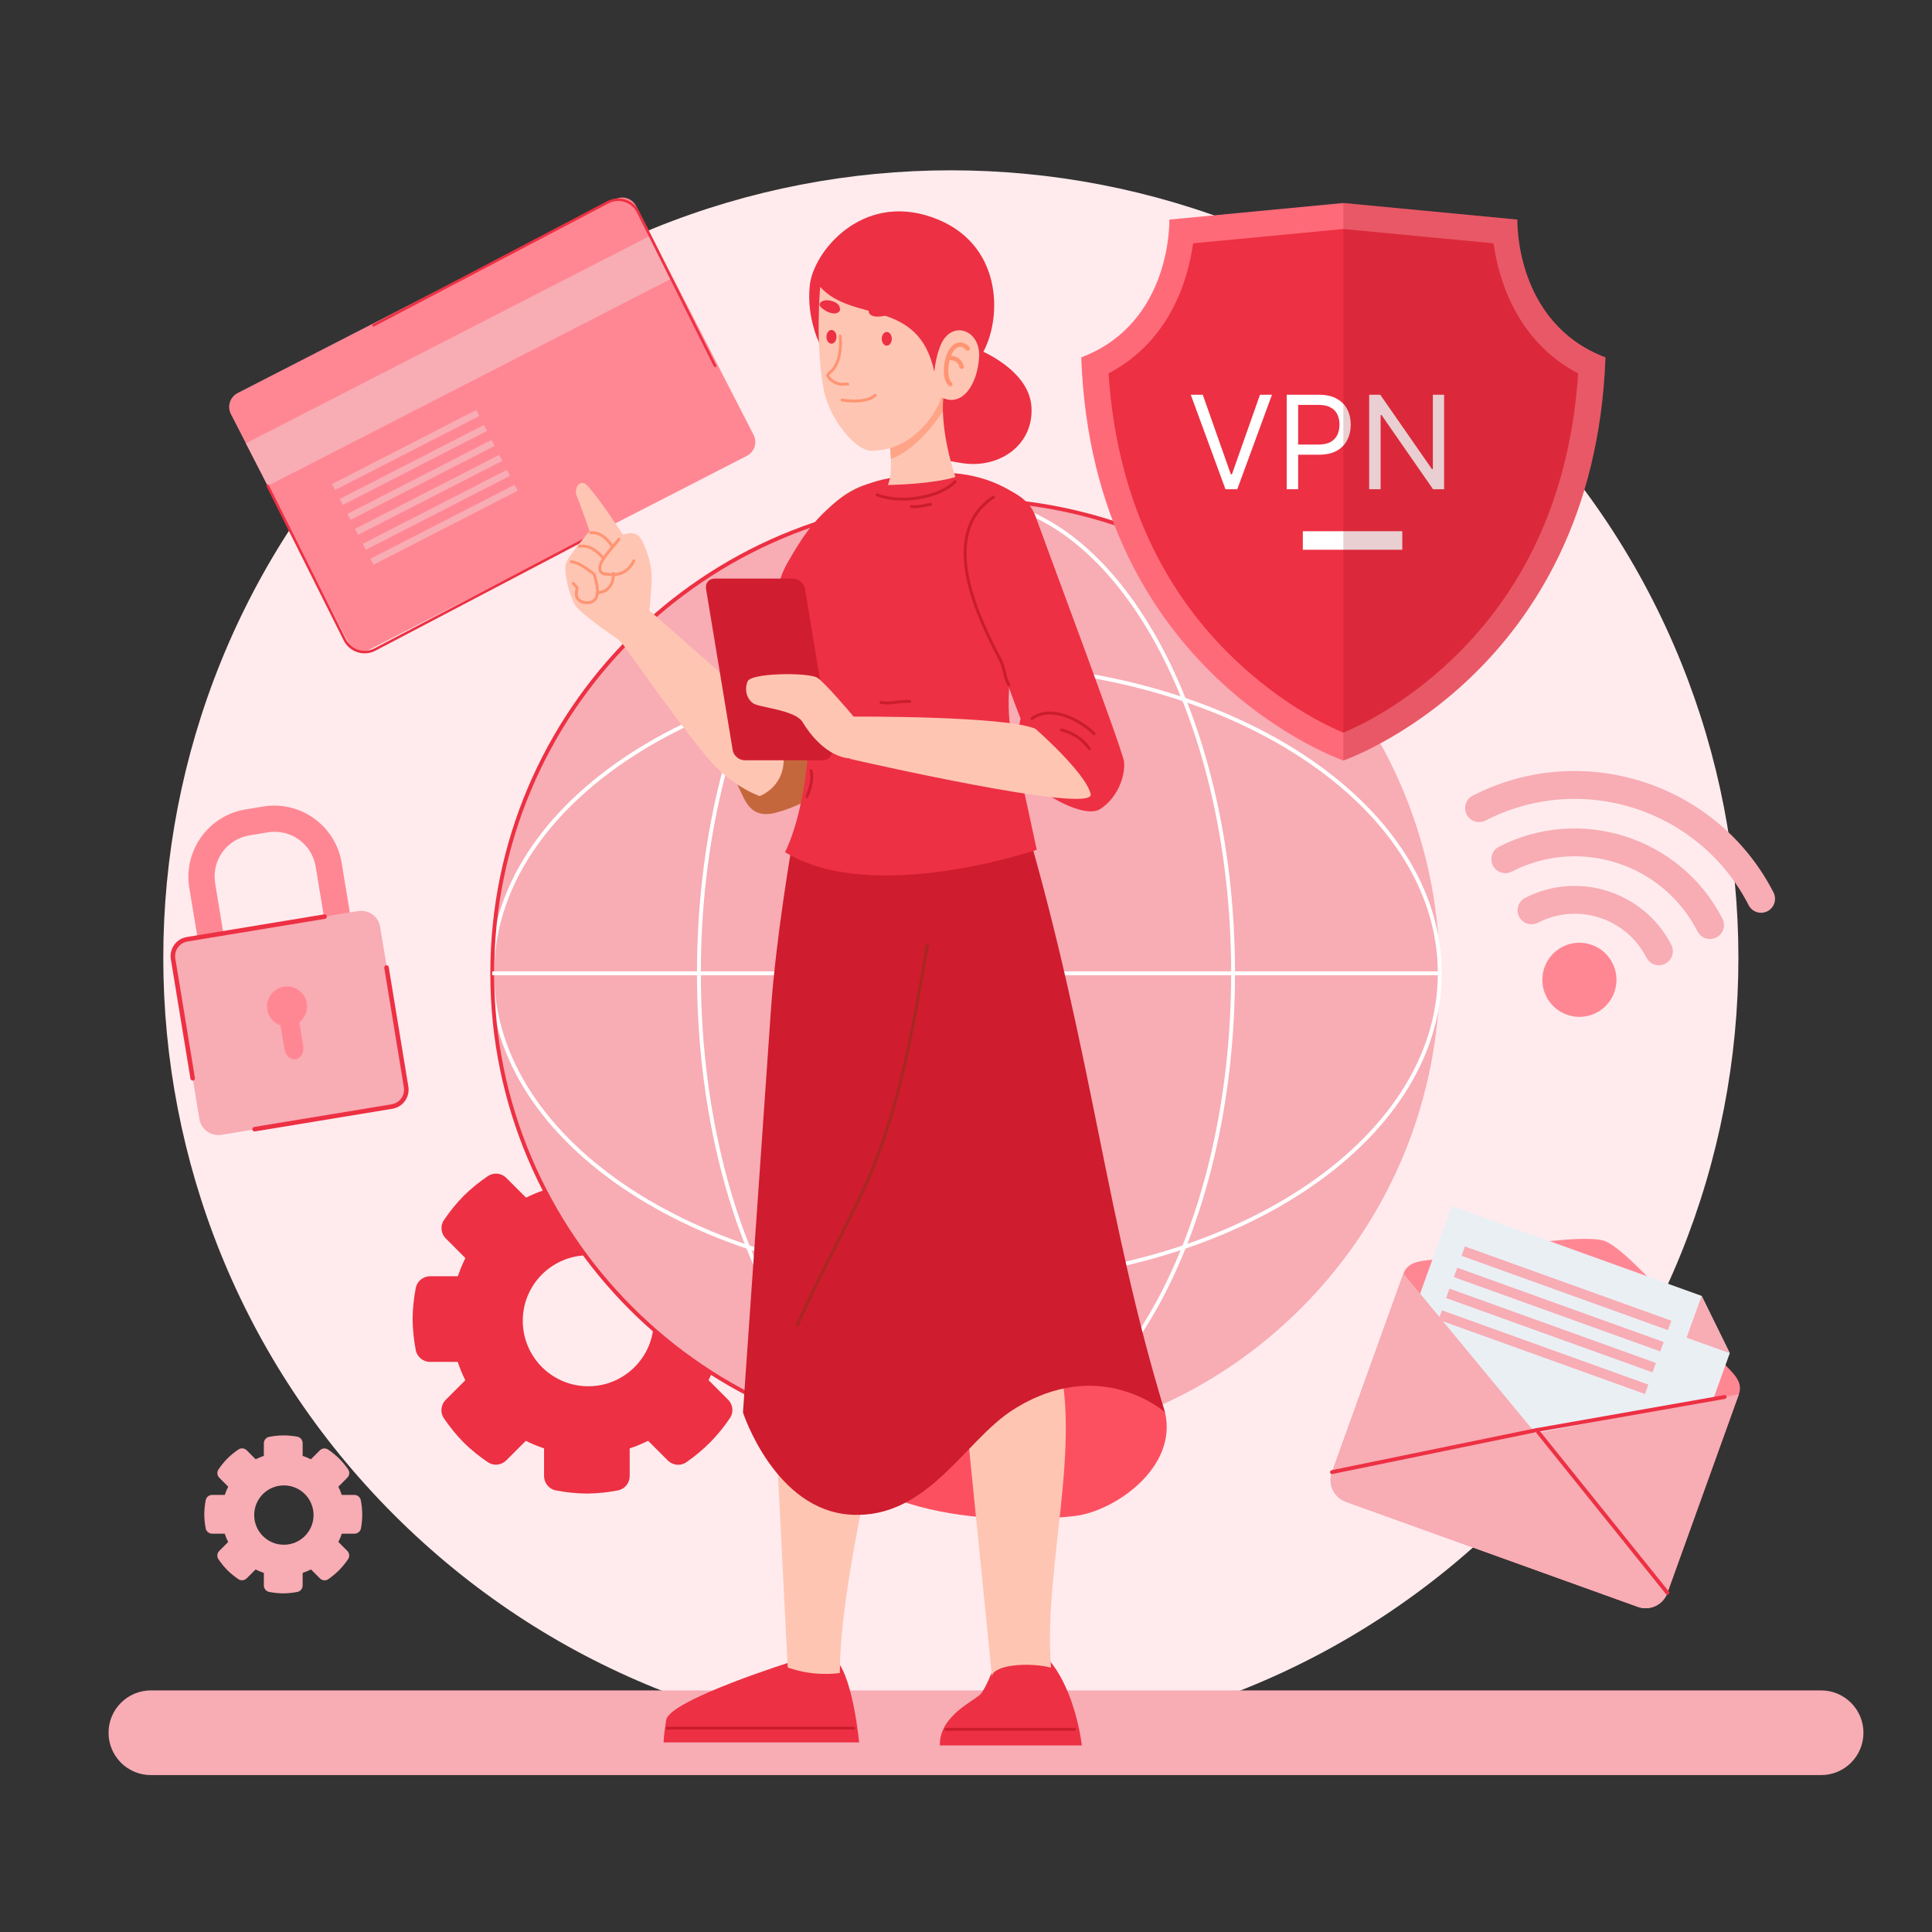 <svg width="500" height="500" viewBox="0 0 500 500" fill="none" xmlns="http://www.w3.org/2000/svg">
<rect x="0" y="0" width="500" height="500" fill="#333333" stroke="none"/>
<g clip-path="url(#clip0_35_875)">
<path d="M390.201 392.02C469.798 312.424 469.798 183.372 390.201 103.775C310.604 24.179 181.553 24.179 101.956 103.775C22.359 183.372 22.359 312.424 101.956 392.02C181.553 471.617 310.604 471.617 390.201 392.02Z" fill="#FFEBED"/>
<path d="M151.881 296.314C149.177 296.347 146.483 296.624 143.833 297.138C142.067 297.481 140.802 299.052 140.802 300.851V308.016C139.204 308.547 137.647 309.192 136.142 309.946L131.041 304.845C129.777 303.581 127.785 303.352 126.303 304.35C124.055 305.865 121.947 307.581 120.004 309.477C118.107 311.42 116.391 313.529 114.876 315.778C113.877 317.26 114.107 319.252 115.37 320.515L120.445 325.591C119.683 327.11 119.032 328.682 118.497 330.294H111.314C109.514 330.294 107.944 331.559 107.601 333.326C107.087 335.976 106.811 338.67 106.778 341.374C106.811 344.078 107.087 346.772 107.601 349.423C107.944 351.19 109.514 352.455 111.314 352.455H118.456C118.995 354.084 119.653 355.672 120.423 357.205L115.353 362.275C114.089 363.539 113.86 365.531 114.858 367.013C116.373 369.261 118.088 371.369 119.984 373.312C121.927 375.209 124.036 376.924 126.285 378.44C127.767 379.439 129.759 379.209 131.023 377.945L136.085 372.883C137.608 373.647 139.185 374.3 140.803 374.836V382.002C140.803 383.802 142.068 385.372 143.835 385.715C146.485 386.229 149.179 386.505 151.883 386.538C154.587 386.505 157.281 386.229 159.932 385.715C161.699 385.372 162.964 383.802 162.964 382.002V374.843C164.598 374.303 166.189 373.644 167.727 372.871L172.825 377.969C174.099 379.243 176.113 379.465 177.596 378.441C179.813 376.909 181.891 375.181 183.802 373.276C185.698 371.333 187.414 369.224 188.928 366.975C189.927 365.493 189.697 363.501 188.433 362.238L183.37 357.175C184.135 355.652 184.788 354.075 185.324 352.457H192.551C194.366 352.457 195.946 351.171 196.272 349.385C196.753 346.744 196.998 344.064 197.002 341.376C196.969 338.672 196.692 335.978 196.178 333.328C195.835 331.562 194.264 330.297 192.465 330.297H185.292C184.757 328.694 184.108 327.131 183.349 325.621L188.477 320.494C189.752 319.219 189.974 317.205 188.949 315.722C187.417 313.505 185.688 311.428 183.782 309.516C181.839 307.62 179.73 305.905 177.481 304.391C175.999 303.393 174.007 303.623 172.744 304.886L167.672 309.958C166.151 309.195 164.577 308.544 162.962 308.009V300.767C162.962 298.952 161.676 297.371 159.89 297.046C157.249 296.563 154.569 296.318 151.881 296.314ZM152.241 324.867C161.602 324.867 169.19 332.455 169.191 341.815V341.816C169.191 351.176 161.603 358.765 152.242 358.765C142.881 358.765 135.293 351.177 135.293 341.817C135.291 332.455 142.88 324.867 152.241 324.867Z" fill="#ED3043"/>
<path d="M73.304 371.48C72.079 371.495 70.858 371.62 69.657 371.854C68.857 372.009 68.283 372.721 68.283 373.536V376.783C67.559 377.024 66.853 377.316 66.171 377.658L63.859 375.346C63.286 374.773 62.384 374.669 61.712 375.122C60.693 375.809 59.738 376.586 58.858 377.445C57.998 378.326 57.221 379.281 56.534 380.3C56.081 380.972 56.185 381.874 56.758 382.447L59.058 384.747C58.713 385.435 58.418 386.148 58.175 386.878H54.92C54.105 386.878 53.393 387.451 53.237 388.252C53.004 389.453 52.879 390.674 52.864 391.899C52.879 393.124 53.004 394.345 53.237 395.547C53.392 396.348 54.104 396.921 54.92 396.921H58.156C58.4 397.659 58.698 398.379 59.047 399.073L56.75 401.37C56.177 401.943 56.073 402.845 56.526 403.517C57.212 404.536 57.99 405.491 58.849 406.371C59.73 407.23 60.685 408.008 61.704 408.695C62.376 409.148 63.278 409.044 63.851 408.471L66.145 406.177C66.835 406.523 67.55 406.819 68.283 407.062V410.309C68.283 411.125 68.856 411.836 69.657 411.992C70.858 412.225 72.079 412.35 73.304 412.365C74.53 412.35 75.75 412.225 76.952 411.992C77.753 411.837 78.326 411.125 78.326 410.309V407.065C79.066 406.82 79.788 406.522 80.484 406.172L82.794 408.482C83.371 409.059 84.284 409.16 84.956 408.696C85.961 408.002 86.902 407.219 87.769 406.355C88.628 405.474 89.406 404.519 90.092 403.5C90.545 402.828 90.44 401.926 89.868 401.353L87.573 399.058C87.92 398.368 88.216 397.653 88.459 396.92H91.734C92.556 396.92 93.273 396.337 93.42 395.528C93.638 394.331 93.749 393.117 93.751 391.899C93.736 390.674 93.611 389.453 93.377 388.252C93.222 387.452 92.51 386.878 91.694 386.878H88.444C88.202 386.151 87.908 385.443 87.563 384.759L89.887 382.436C90.465 381.858 90.565 380.946 90.101 380.274C89.407 379.269 88.623 378.328 87.76 377.462C86.879 376.603 85.924 375.826 84.905 375.139C84.233 374.687 83.331 374.791 82.758 375.363L80.46 377.661C79.771 377.315 79.058 377.02 78.326 376.778V373.497C78.326 372.674 77.743 371.958 76.934 371.811C75.737 371.593 74.522 371.482 73.304 371.48ZM73.467 384.419C77.709 384.419 81.148 387.858 81.148 392.099C81.148 396.341 77.709 399.779 73.467 399.779C69.225 399.779 65.786 396.34 65.786 392.099C65.786 387.858 69.225 384.419 73.467 384.419Z" fill="#F8ACB4"/>
<path d="M336.692 338.582C384.573 290.701 384.573 213.071 336.693 165.191C288.812 117.31 211.182 117.311 163.301 165.192C115.42 213.073 115.42 290.703 163.3 338.583C211.181 386.464 288.811 386.463 336.692 338.582Z" fill="#F8ACB4"/>
<path d="M250 374.495C288.175 374.495 319.122 319.601 319.122 251.887C319.122 184.172 288.175 129.279 250 129.279C211.825 129.279 180.878 184.172 180.878 251.887C180.878 319.601 211.825 374.495 250 374.495Z" stroke="white" stroke-miterlimit="10"/>
<path d="M250 331.667C317.714 331.667 372.607 295.948 372.607 251.887C372.607 207.826 317.714 172.107 250 172.107C182.286 172.107 127.393 207.826 127.393 251.887C127.393 295.948 182.286 331.667 250 331.667Z" stroke="white" stroke-miterlimit="10"/>
<path d="M250 374.495C182.286 374.495 127.393 319.602 127.393 251.887C127.393 184.172 182.286 129.28 250 129.28C293.835 129.28 332.298 152.284 353.974 186.879" stroke="#ED3043" stroke-miterlimit="10" stroke-linecap="round"/>
<path d="M127.392 251.887H372.284" stroke="white" stroke-miterlimit="10"/>
<path d="M250 129.28V374.495" stroke="white" stroke-miterlimit="10"/>
<path d="M61.506 101.72L159.19 51.576C161.176 50.557 163.612 51.34 164.631 53.326L195.03 112.544C196.049 114.53 195.266 116.966 193.28 117.985L95.596 168.13C93.61 169.149 91.174 168.366 90.155 166.38L59.756 107.162C58.737 105.176 59.52 102.74 61.506 101.72Z" fill="#FF8794"/>
<path d="M63.641 114.729L69.294 125.741L174.168 71.906L168.515 60.893L63.641 114.729Z" fill="#F8ACB4"/>
<path d="M86.741 126.802L124.034 107.659L123.242 106.116L85.949 125.258L86.741 126.802Z" fill="#F8ACB4"/>
<path d="M88.73 130.671L126.022 111.528L125.23 109.985L87.938 129.127L88.73 130.671Z" fill="#F8ACB4"/>
<path d="M90.715 134.54L128.008 115.397L127.215 113.853L89.922 132.996L90.715 134.54Z" fill="#F8ACB4"/>
<path d="M92.7 138.408L129.993 119.266L129.201 117.722L91.908 136.865L92.7 138.408Z" fill="#F8ACB4"/>
<path d="M94.687 142.276L131.979 123.134L131.187 121.59L93.895 140.733L94.687 142.276Z" fill="#F8ACB4"/>
<path d="M96.673 146.145L133.966 127.003L133.173 125.459L95.881 144.602L96.673 146.145Z" fill="#F8ACB4"/>
<path d="M69.293 125.741L89.235 165.588C90.672 168.458 94.185 169.59 97.028 168.098L157.68 136.259" stroke="#ED3043" stroke-width="0.659" stroke-miterlimit="10" stroke-linecap="round"/>
<path d="M185.064 94.696L165.123 54.85C163.686 51.979 160.172 50.847 157.33 52.339L96.677 84.179" stroke="#ED3043" stroke-width="0.659" stroke-miterlimit="10" stroke-linecap="round"/>
<path d="M347.657 52.537L302.623 56.827C302.623 56.827 303.446 83.524 279.821 92.494C282.788 174.587 347.656 196.816 347.656 196.816C347.656 196.816 412.524 174.587 415.491 92.494C391.866 83.524 392.687 56.827 392.687 56.827L347.657 52.537Z" fill="#FF6A79"/>
<path d="M347.657 59.267L308.781 62.97C307.533 71.91 303.082 88.112 286.888 96.635C289.321 133.282 304.507 156.317 319.476 170.591C331.739 182.287 343.206 187.755 347.657 189.611C352.108 187.755 363.575 182.287 375.838 170.591C390.807 156.317 405.992 133.282 408.426 96.636C392.231 88.113 387.779 71.91 386.531 62.97L347.657 59.267Z" fill="#ED3043"/>
<path d="M362.911 137.479H337.171V142.275H362.911V137.479Z" fill="white"/>
<path d="M311.275 102.156L318.536 122.743H318.822L326.083 102.156H329.188L320.207 126.612H317.15L308.17 102.156H311.275ZM332.997 126.612V102.156H341.261C343.179 102.156 344.747 102.502 345.965 103.195C347.191 103.879 348.099 104.807 348.688 105.977C349.277 107.147 349.572 108.453 349.572 109.894C349.572 111.335 349.277 112.644 348.688 113.823C348.107 115.001 347.207 115.94 345.989 116.641C344.771 117.333 343.211 117.68 341.308 117.68H335.385V115.053H341.213C342.526 115.053 343.581 114.826 344.377 114.372C345.173 113.918 345.751 113.305 346.109 112.533C346.475 111.753 346.658 110.873 346.658 109.894C346.658 108.915 346.475 108.039 346.109 107.267C345.751 106.494 345.169 105.889 344.365 105.452C343.561 105.006 342.494 104.783 341.165 104.783H335.958V126.612H332.997ZM373.736 102.156V126.612H370.87L357.543 107.41H357.304V126.612H354.343V102.156H357.209L370.583 121.406H370.822V102.156H373.736Z" fill="white"/>
<path opacity="0.2" d="M347.657 52.537V196.816C347.657 196.816 412.525 174.587 415.491 92.494C391.867 83.524 392.688 56.827 392.688 56.827L347.657 52.537Z" fill="#930F1C"/>
<path d="M425.244 202.341C411.15 197.804 395.333 198.632 381.146 205.911L381.148 205.905C379.364 206.816 378.659 209.005 379.577 210.786C380.489 212.564 382.669 213.265 384.447 212.353C409.34 199.582 439.778 209.365 452.549 234.26C453.461 236.038 455.641 236.739 457.419 235.827C459.19 234.914 459.89 232.74 458.983 230.966C451.704 216.78 439.337 206.878 425.244 202.341Z" fill="#F8ACB4"/>
<path d="M420.692 216.484C410.218 213.113 398.462 213.728 387.927 219.133C386.149 220.045 385.448 222.225 386.36 224.003C387.272 225.781 389.455 226.483 391.232 225.571C408.823 216.546 430.299 223.458 439.325 241.048C440.237 242.826 442.42 243.528 444.197 242.616C445.975 241.704 446.676 239.524 445.764 237.746C440.36 227.211 431.166 219.854 420.692 216.484Z" fill="#F8ACB4"/>
<path d="M416.152 230.639C409.3 228.434 401.611 228.831 394.727 232.363L394.713 232.359C392.935 233.271 392.234 235.451 393.146 237.229C394.058 239.007 396.238 239.708 398.016 238.796C408.304 233.518 420.818 237.545 426.097 247.833C427.011 249.616 429.201 250.316 430.98 249.395C432.751 248.482 433.45 246.308 432.545 244.534C429.013 237.65 422.998 232.843 416.147 230.638L416.152 230.639Z" fill="#F8ACB4"/>
<path d="M411.687 244.441C406.643 242.817 401.237 245.589 399.612 250.634C397.988 255.679 400.761 261.085 405.805 262.709L405.808 262.71C410.853 264.333 416.258 261.558 417.881 256.514C419.503 251.469 416.73 246.065 411.687 244.441Z" fill="#FF8794"/>
<path d="M63.541 209.477C53.949 211.056 47.411 220.171 48.989 229.763L52.056 248.39C53.635 257.982 62.749 264.52 72.341 262.942L76.926 262.188C86.518 260.609 93.056 251.494 91.478 241.902L88.412 223.275C86.832 213.683 77.718 207.145 68.126 208.723L63.541 209.477ZM64.645 216.175L69.229 215.421C75.225 214.435 80.725 218.381 81.712 224.376L84.778 243.003C85.764 248.999 81.819 254.498 75.824 255.486L71.24 256.241C65.244 257.227 59.744 253.283 58.758 247.287L55.691 228.66C54.703 222.663 58.649 217.163 64.645 216.175Z" fill="#FF8794"/>
<path d="M48.99 242.977L92.647 235.791C95.371 235.343 97.941 237.188 98.389 239.911L105.113 280.763C105.561 283.486 103.717 286.057 100.993 286.505L57.336 293.691C54.612 294.139 52.041 292.295 51.593 289.571L44.87 248.719C44.422 245.996 46.266 243.425 48.99 242.977Z" fill="#F8ACB4"/>
<path d="M84.002 237.214L48.44 243.078C46.03 243.476 44.399 245.75 44.794 248.159L49.865 279.058" stroke="#ED3043" stroke-width="1.172" stroke-miterlimit="10" stroke-linecap="round"/>
<path d="M65.89 292.234L101.453 286.37C103.862 285.973 105.494 283.698 105.099 281.289L100.027 250.39" stroke="#ED3043" stroke-width="1.172" stroke-miterlimit="10" stroke-linecap="round"/>
<path d="M73.449 255.356C70.626 255.82 68.714 258.486 69.178 261.309C69.491 263.185 70.806 264.741 72.605 265.359C72.613 265.407 72.613 265.455 72.621 265.503L73.606 271.484C73.883 273.17 75.191 274.348 76.537 274.126C77.884 273.904 78.747 272.369 78.469 270.683L77.484 264.702C77.476 264.654 77.46 264.608 77.453 264.559C78.958 263.397 79.706 261.504 79.4 259.628C78.936 256.805 76.27 254.893 73.447 255.357L73.449 255.356Z" fill="#FF8794"/>
<path d="M370.883 325.984C370.883 325.984 408.005 318.553 415.271 321.167C422.537 323.782 446.409 353.166 446.409 353.166C448.723 355.544 451.14 357.709 450.016 360.831L431.521 412.222C430.397 415.345 426.977 416.955 423.855 415.831L348.328 388.649C345.206 387.525 343.597 384.106 344.721 380.983L363.217 329.592C364.342 326.469 367.705 326.329 370.883 325.984Z" fill="#FF8794"/>
<path d="M375.696 312.092L440.376 335.371L447.661 350.205L433.89 388.468L358.034 361.167L375.696 312.092Z" fill="#EAEFF4"/>
<path d="M431.521 412.222C430.397 415.345 426.978 416.955 423.856 415.831L348.329 388.649C345.207 387.525 343.598 384.106 344.722 380.984L363.217 329.592L431.521 412.222Z" fill="#F8ACB4"/>
<path d="M344.722 380.983C343.598 384.105 345.207 387.524 348.33 388.648L423.856 415.83C426.979 416.954 430.398 415.344 431.522 412.222L450.017 360.83L344.722 380.983Z" fill="#F8ACB4"/>
<path d="M397.659 370.104L446.328 361.538" stroke="#ED3043" stroke-miterlimit="10" stroke-linecap="round"/>
<path d="M344.722 380.983L397.659 370.104L431.521 412.222" stroke="#ED3043" stroke-miterlimit="10" stroke-linecap="round"/>
<path d="M431.666 344.229L432.54 341.801L379.123 322.578L378.249 325.007L431.666 344.229Z" fill="#F8ACB4"/>
<path d="M429.683 349.74L430.557 347.312L377.139 328.089L376.265 330.518L429.683 349.74Z" fill="#F8ACB4"/>
<path d="M427.673 355.161L428.547 352.732L375.131 333.504L374.257 335.933L427.673 355.161Z" fill="#F8ACB4"/>
<path d="M425.716 360.766L426.59 358.338L373.172 339.115L372.298 341.543L425.716 360.766Z" fill="#F8ACB4"/>
<path d="M440.377 335.37L447.662 350.204L436.486 346.182L440.377 335.37Z" fill="#F8ACB4"/>
<path d="M471.301 459.393H39.05C32.997 459.393 28.091 454.487 28.091 448.434C28.091 442.382 32.997 437.475 39.05 437.475H471.301C477.353 437.475 482.26 442.381 482.26 448.434C482.26 454.487 477.354 459.393 471.301 459.393Z" fill="#F8ACB4"/>
<path d="M227.627 125.006C227.627 125.006 222.415 124.255 215.348 130.703C208.281 137.151 196.276 180.117 195.275 182.545C194.274 184.975 190.269 184.312 189.091 188.463C187.914 192.615 189.386 200.182 191.064 203.524C192.742 206.866 193.993 212.034 200.678 210.355C207.362 208.677 215.621 203.539 215.621 203.539L227.627 125.006Z" fill="#C5673C"/>
<path d="M301.507 365.503C304.857 379.91 288.339 391.119 278.22 392.333C268.101 393.548 224.791 396.471 209.266 370.469C252.009 323.457 289.023 342.361 301.507 365.503Z" fill="#FC5061"/>
<path d="M205.233 429.935C205.233 429.935 173.197 439.96 172.402 445.157C171.607 450.354 171.769 450.928 171.769 450.928H222.34C222.34 450.928 220.869 434.998 216.702 429.949C211.741 429.743 205.233 429.935 205.233 429.935Z" fill="#ED3043"/>
<path d="M199.792 351.114L203.862 431.563C203.883 431.427 209.333 433.976 217.356 432.979C217.284 411.451 227.15 371.684 227.15 371.684L199.792 351.114Z" fill="#FFC5B3"/>
<path d="M256.999 431.988C256.999 431.988 255.198 436.786 253.773 438.44C252.348 440.094 242.997 444.024 243.243 451.72C258.866 451.72 279.975 451.72 279.975 451.72C279.975 451.72 278.501 438.047 271.689 429.859C261.862 430.17 256.999 431.988 256.999 431.988Z" fill="#ED3043"/>
<path d="M249.313 359.96L256.71 433.839C257.023 430.873 266.194 430.09 272.004 431.577C269.916 406.141 280.414 373.242 273.358 349.869C261.653 351.452 249.313 359.96 249.313 359.96Z" fill="#FFC5B3"/>
<path d="M204.758 219.958C204.758 219.958 200.831 242.648 199.525 261.253C198.491 275.984 192.279 365.548 192.279 365.548C192.279 365.548 200.505 390.902 220.292 392.006C240.078 393.11 249.666 372.811 262.144 364.867C284.738 350.485 301.507 365.502 301.507 365.502C286.303 315.87 282.837 273.346 265.785 214.396L204.758 219.958Z" fill="#CF1C2E"/>
<path d="M217.381 129.127C223.614 124.46 230.393 123.413 238.701 122.569C247.617 121.664 256.787 123.163 264.435 128.982C271.052 134.017 257.746 172.481 261.838 190.341C263.827 199.027 268.307 219.925 268.307 219.925C268.307 219.925 225.812 234.457 203.18 220.55C210.426 205.559 211.37 175.054 206.31 167.413C202.88 162.232 198.408 155.016 203.843 145.593C207.199 139.773 210.395 134.358 217.381 129.127Z" fill="#ED3043"/>
<path d="M253.097 90.414C253.097 90.414 266.295 95.506 266.936 105.262C267.578 115.018 258.85 121.22 249.338 119.906C239.826 118.593 235.376 115.782 234.857 110.374C234.338 104.966 253.097 90.414 253.097 90.414Z" fill="#ED3043"/>
<path d="M230 113.08C230 113.08 231.469 121.663 229.784 125.523C242.631 125.192 247.268 123.434 247.268 123.434C247.268 123.434 242.689 110.587 244.373 100.536C237.158 109.148 230 113.08 230 113.08Z" fill="#FFC5B3"/>
<path d="M243.752 101.255C236.753 109.358 230 113.081 230 113.081C230 113.081 230.458 115.761 230.569 118.8C236.818 116.47 241.893 109.676 244.018 106.462C243.977 105.055 244.011 103.646 244.149 102.27L243.752 101.255Z" fill="#FFA487"/>
<path d="M212.356 89.514C212.356 89.514 208.649 82.569 209.566 73.872C210.482 65.175 222.998 49.788 241.258 56.234C259.518 62.681 259.416 82.039 254.446 91.123C249.477 100.207 238.834 104.952 232.357 103.954C225.88 102.956 212.356 89.514 212.356 89.514Z" fill="#ED3043"/>
<path d="M212.259 74.25C212.259 74.25 210.886 89.387 213.251 101.206C214.608 107.991 221.132 116.758 225.678 116.668C235.617 116.472 241.558 108.417 243.698 102.853C248.899 105.453 252.918 99.78 253.39 92.452C253.863 85.124 245.826 82.525 243.225 89.852C242.043 92.925 241.807 96.235 241.807 96.235C237.72 77.04 220.758 83.66 212.259 74.25Z" fill="#FFC5B3"/>
<path d="M250.435 90.206C250.435 90.206 248.78 88.079 246.772 89.97C244.762 91.861 244.053 97.889 245.944 99.425" stroke="#FF9473" stroke-width="1.142" stroke-miterlimit="2.243" stroke-linecap="round" stroke-linejoin="round"/>
<path d="M224.79 80.571C225.195 79.474 226.179 78.501 228.771 78.48C231.363 78.459 232.534 79.872 231.501 80.737C230.467 81.603 225.133 83.015 224.79 80.571Z" fill="#ED3043"/>
<path d="M217.39 80.342C217.47 79.356 217.065 78.362 215.096 77.845C213.127 77.328 211.733 78.27 212.213 79.185C212.694 80.099 216.26 82.296 217.39 80.342Z" fill="#ED3043"/>
<path d="M229.499 85.911C230.218 85.911 230.799 86.704 230.799 87.684C230.799 88.663 230.217 89.457 229.499 89.457C228.782 89.457 228.199 88.663 228.199 87.684C228.199 86.704 228.781 85.911 229.499 85.911Z" fill="#ED3043"/>
<path d="M215.181 85.399C215.899 85.399 216.481 86.193 216.481 87.172C216.481 88.152 215.899 88.946 215.181 88.946C214.463 88.946 213.881 88.152 213.881 87.172C213.881 86.193 214.463 85.399 215.181 85.399Z" fill="#ED3043"/>
<path d="M245.635 92.664C245.635 92.664 248.059 92.246 248.894 94.921" stroke="#FF9473" stroke-width="1.142" stroke-miterlimit="2.243" stroke-linecap="round" stroke-linejoin="round"/>
<path d="M217.448 86.946C217.708 89.754 217.431 93.484 215.493 95.735C215.329 95.924 214.026 96.951 214.225 97.303C214.92 98.533 216.494 99.382 217.856 99.477C218.339 99.511 219.123 99.247 219.393 99.421" stroke="#FF9473" stroke-width="0.748" stroke-miterlimit="2.243" stroke-linecap="round" stroke-linejoin="round"/>
<path d="M217.903 103.52C220.394 103.948 224.482 104.08 226.498 102.288" stroke="#FF9473" stroke-width="0.748" stroke-miterlimit="2.243" stroke-linecap="round" stroke-linejoin="round"/>
<path d="M256.824 125.568C256.824 125.568 265.599 126.923 267.983 133.606C270.368 140.29 290.509 193.996 290.891 197.087C291.274 200.179 289.654 206.215 284.708 209.395C279.761 212.575 263.007 202.005 263.007 196.41C263.007 190.816 264.126 185.958 264.126 185.958C264.126 185.958 241.248 129.307 256.824 125.568Z" fill="#ED3043"/>
<path d="M150.846 124.996C149.388 124.872 148.613 126.942 149.262 128.363C149.954 129.88 152.59 137.463 152.59 137.463C152.59 137.463 147.187 143.748 146.481 145.75C145.774 147.752 147.32 154.347 148.969 156.79C150.279 158.733 157.317 163.683 160.245 165.697L161.294 166.853C161.294 166.853 178.065 190.599 184.042 197.209C190.019 203.82 196.614 206.028 196.614 206.028C196.614 206.028 208.848 201.611 198.97 185.195L168.046 157.967C168.182 156.793 168.705 152.153 168.653 149.004C168.594 145.442 166.842 140.51 165.429 138.876C164.015 137.242 161.218 138.36 161.218 138.36C161.218 138.36 152.796 125.508 151.147 125.051C151.043 125.022 150.943 125.004 150.846 124.996Z" fill="#FFC5B3"/>
<path d="M184.991 149.739H205.193C206.689 149.739 208.095 150.905 208.332 152.345L215.244 194.153C215.482 195.593 214.462 196.76 212.966 196.76H192.765C191.269 196.76 189.863 195.593 189.625 194.153L182.714 152.345C182.475 150.905 183.495 149.739 184.991 149.739Z" fill="#D01E30"/>
<path d="M203.6 174.472C198.964 174.483 193.989 175.061 193.475 176.353C192.563 178.649 193.343 180.917 194.919 182.021C196.494 183.125 205.829 183.729 207.698 186.865C209.391 189.704 213.851 195.804 220.003 196.285L219.993 196.404C219.993 196.404 283.564 211.037 282.269 205.502C280.973 199.966 267.958 188.601 267.958 188.601C260.105 185.273 221.571 185.447 220.913 185.45C220.052 184.428 213.535 176.719 211.537 175.411C210.603 174.799 207.203 174.463 203.598 174.472H203.6V174.472Z" fill="#FFC5B3"/>
<path d="M160.18 139.524C159.274 141.02 153.971 145.86 155.477 147.997C155.867 148.549 156.62 148.542 157.214 148.622C160.451 149.064 162.628 147.94 164.038 145.119" fill="#FFC5B3"/>
<path d="M160.18 139.524C159.274 141.02 153.971 145.86 155.477 147.997C155.867 148.549 156.62 148.542 157.214 148.622C160.451 149.064 162.628 147.94 164.038 145.119" stroke="#FF9473" stroke-width="0.748" stroke-miterlimit="2.243" stroke-linecap="round" stroke-linejoin="round"/>
<path d="M152.873 137.854C155.534 137.68 157.334 139.679 158.49 141.476Z" fill="#FFC5B3"/>
<path d="M152.873 137.854C155.534 137.68 157.334 139.679 158.49 141.476" stroke="#FF9473" stroke-width="0.748" stroke-miterlimit="2.243" stroke-linecap="round" stroke-linejoin="round"/>
<path d="M149.936 141.373C152.563 140.999 154.462 142.619 155.84 144.111Z" fill="#FFC5B3"/>
<path d="M149.936 141.373C152.563 140.999 154.462 142.619 155.84 144.111" stroke="#FF9473" stroke-width="0.748" stroke-miterlimit="2.243" stroke-linecap="round" stroke-linejoin="round"/>
<path d="M147.882 145.371C150.004 145.664 151.664 147.104 153.293 148.227Z" fill="#FFC5B3"/>
<path d="M147.882 145.371C150.004 145.664 151.664 147.104 153.293 148.227" stroke="#FF9473" stroke-width="0.748" stroke-miterlimit="2.243" stroke-linecap="round" stroke-linejoin="round"/>
<path d="M148.368 150.972C148.872 151.693 149.587 152.276 150.289 152.702Z" fill="#FFC5B3"/>
<path d="M148.368 150.972C148.872 151.693 149.587 152.276 150.289 152.702" stroke="#FF9473" stroke-width="0.748" stroke-miterlimit="2.243" stroke-linecap="round" stroke-linejoin="round"/>
<path d="M149.332 152.187C149.252 152.977 148.939 154.01 149.392 154.748C150.114 155.925 151.754 156.245 153.036 155.793C155.738 154.842 154.297 150.429 153.764 148.594" fill="#FFC5B3"/>
<path d="M149.332 152.187C149.252 152.977 148.939 154.01 149.392 154.748C150.114 155.925 151.754 156.245 153.036 155.793C155.738 154.842 154.297 150.429 153.764 148.594" stroke="#FF9473" stroke-width="0.748" stroke-miterlimit="2.243" stroke-linecap="round" stroke-linejoin="round"/>
<path d="M154.706 153.365C157.592 153.199 158.843 150.932 158.725 148.396Z" fill="#FFC5B3"/>
<path d="M154.706 153.365C157.592 153.199 158.843 150.932 158.725 148.396" stroke="#FF9473" stroke-width="0.748" stroke-miterlimit="2.243" stroke-linecap="round" stroke-linejoin="round"/>
<path d="M257.102 128.653C242.726 138.125 252.886 159.382 258.943 170.847C259.902 172.662 260.133 175.969 261.107 177.236" stroke="#CA1D2E" stroke-width="0.748" stroke-miterlimit="2.198" stroke-linecap="round" stroke-linejoin="round"/>
<path d="M267.084 185.951C272.076 182.327 279.633 186.369 283.161 189.896" stroke="#CA1D2E" stroke-width="0.748" stroke-miterlimit="2.198" stroke-linecap="round" stroke-linejoin="round"/>
<path d="M274.71 188.91C277.707 189.67 280.129 191.277 281.938 193.754" stroke="#CA1D2E" stroke-width="0.748" stroke-miterlimit="2.198" stroke-linecap="round" stroke-linejoin="round"/>
<path d="M228.01 181.785C230.533 182.303 232.946 181.284 235.445 181.55" stroke="#CA1D2E" stroke-width="0.748" stroke-miterlimit="2.198" stroke-linecap="round" stroke-linejoin="round"/>
<path d="M209.887 199.451C210.489 201.716 209.637 204.128 208.856 206.12" stroke="#CA1D2E" stroke-width="0.748" stroke-miterlimit="2.198" stroke-linecap="round" stroke-linejoin="round"/>
<path d="M226.997 128.055C232.793 130.419 243.178 128.923 247.166 124.639" stroke="#CA1D2E" stroke-width="0.748" stroke-miterlimit="2.198" stroke-linecap="round" stroke-linejoin="round"/>
<path d="M235.874 131.117C237.543 131.299 239.21 130.816 240.85 130.514" stroke="#CA1D2E" stroke-width="0.748" stroke-miterlimit="2.198" stroke-linecap="round" stroke-linejoin="round"/>
<path d="M240.042 244.535C236.384 265.332 232.942 286.749 224.23 306.162C218.673 318.544 211.631 330.69 206.356 342.996" stroke="#A82822" stroke-width="0.748" stroke-miterlimit="2.243" stroke-linecap="round" stroke-linejoin="round"/>
<path d="M172.703 447.243H220.934" stroke="#CA1D2E" stroke-width="0.748" stroke-miterlimit="2.198" stroke-linecap="round" stroke-linejoin="round"/>
<path d="M244.802 447.545H278.062" stroke="#CA1D2E" stroke-width="0.748" stroke-miterlimit="2.198" stroke-linecap="round" stroke-linejoin="round"/>
</g>
<defs>
<clipPath id="clip0_35_875">
<rect width="500" height="500" fill="white"/>
</clipPath>
</defs>
</svg>
